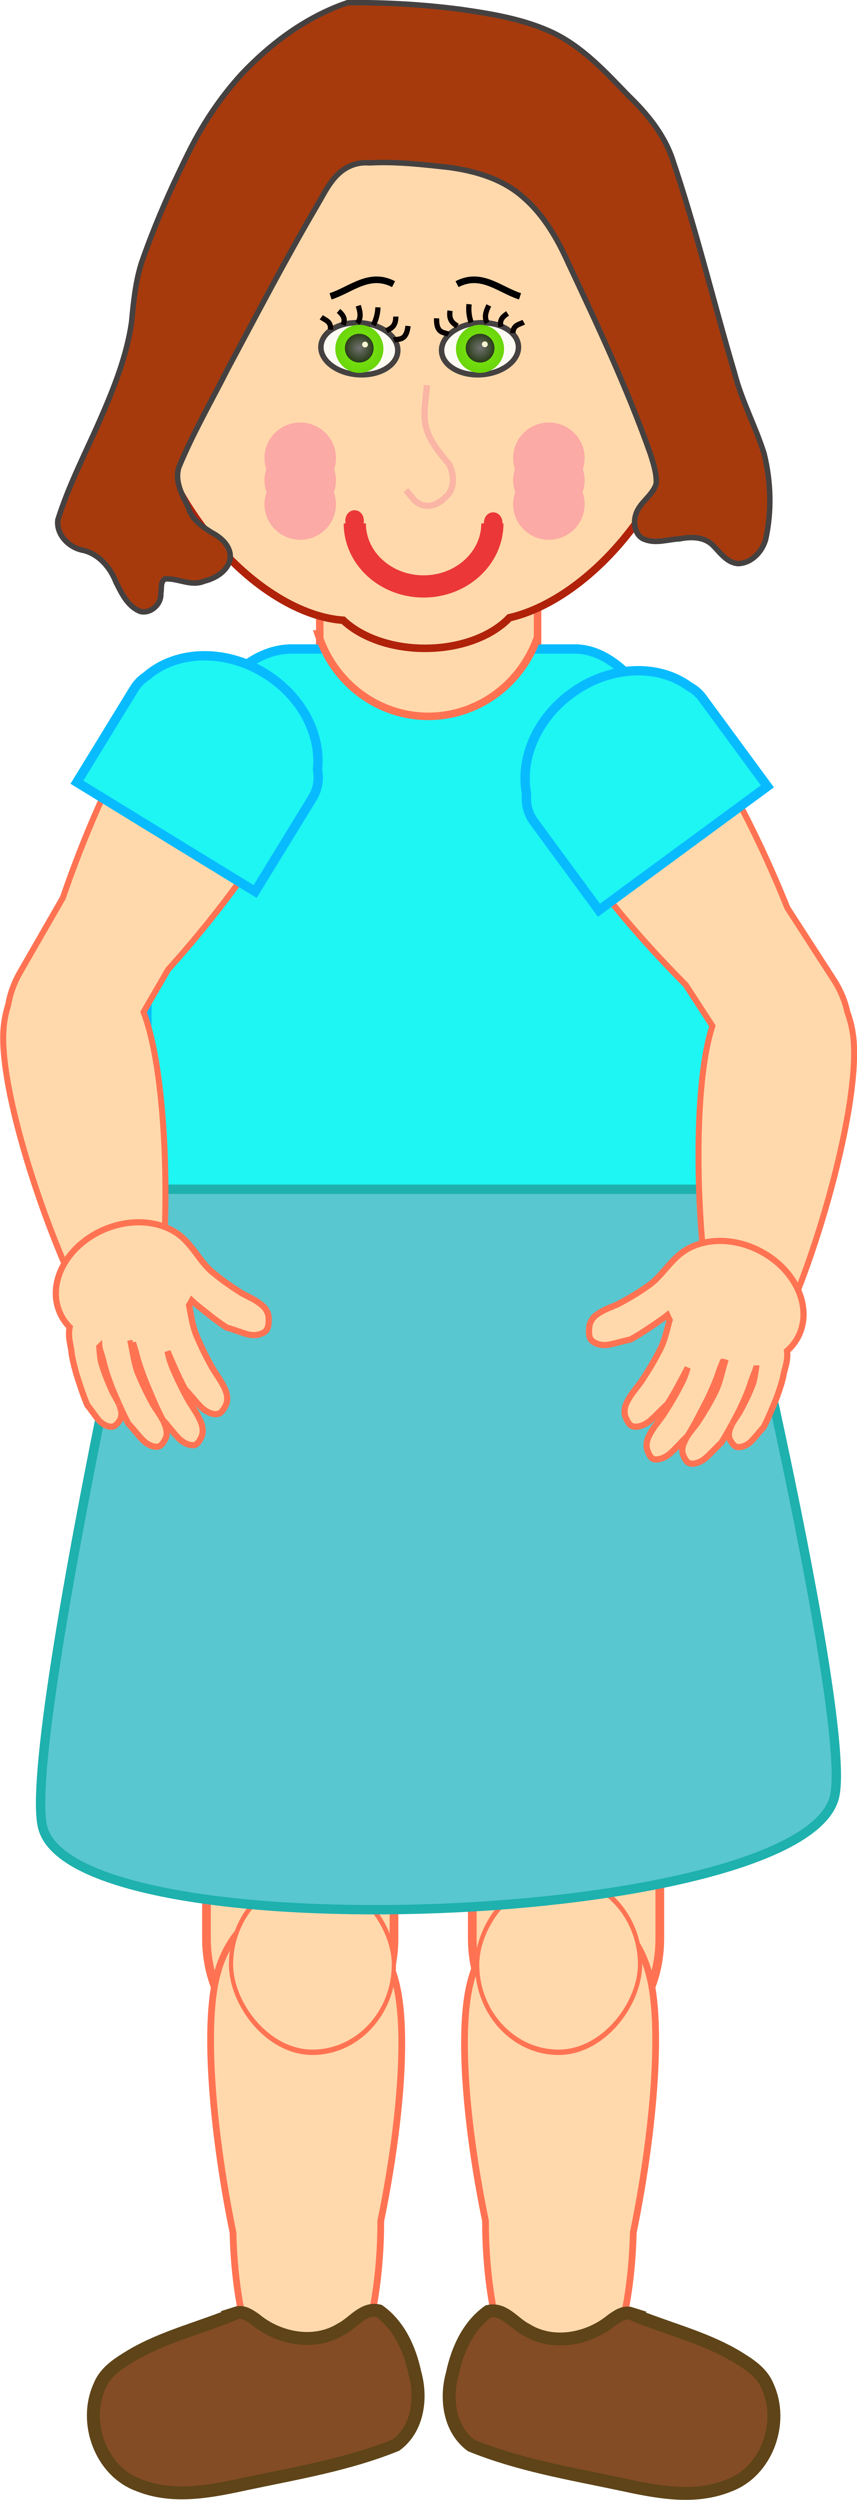 <?xml version="1.0"?>
<svg
    xmlns:rdf="http://www.w3.org/1999/02/22-rdf-syntax-ns#"
    xmlns="http://www.w3.org/2000/svg"
    xmlns:cc="http://creativecommons.org/ns#"
    xmlns:xlink="http://www.w3.org/1999/xlink"
    xmlns:dc="http://purl.org/dc/elements/1.1/"
    xmlns:svg="http://www.w3.org/2000/svg"
    xmlns:inkscape="http://www.inkscape.org/namespaces/inkscape"
    xmlns:sodipodi="http://sodipodi.sourceforge.net/DTD/sodipodi-0.dtd"
    xmlns:ns1="http://sozi.baierouge.fr"
    id="svg27346"
    viewBox="0 0 137.33 400.42"
    version="1.1"
  >
  <defs
      id="defs27348"
    >
    <filter
        id="filter18598-2-6"
        height="1.248"
        width="1.209"
        y="-.124"
        x="-.105"
        color-interpolation-filters="sRGB"
      >
      <feGaussianBlur
          id="feGaussianBlur18600-95-7"
          stdDeviation="1.446"
      />
    </filter
    >
    <filter
        id="filter18602-6-0"
        height="1.248"
        width="1.209"
        y="-.124"
        x="-.105"
        color-interpolation-filters="sRGB"
      >
      <feGaussianBlur
          id="feGaussianBlur18604-5-7"
          stdDeviation="1.446"
      />
    </filter
    >
    <filter
        id="filter8215-2-4-1-8-0-0-7-1-0-9-4-2"
        height="3.072"
        width="1.428"
        y="-1.036"
        x="-.214"
        color-interpolation-filters="sRGB"
      >
      <feGaussianBlur
          id="feGaussianBlur8217-5-9-7-7-8-3-62-9-2-0-8-0"
          stdDeviation="5.261"
      />
    </filter
    >
    <filter
        id="filter8044-99-5-9-1-80-8-1-9-1-3-9-1"
        height="2.524"
        width="1.315"
        y="-.762"
        x="-.157"
        color-interpolation-filters="sRGB"
      >
      <feGaussianBlur
          id="feGaussianBlur8046-7-3-6-4-2-1-2-0-0-2-9-8"
          stdDeviation="3.868"
      />
    </filter
    >
    <filter
        id="filter8044-9-7-5-1-9-8-2-7-0-7-5-8-0"
        height="2.524"
        width="1.315"
        y="-.762"
        x="-.157"
        color-interpolation-filters="sRGB"
      >
      <feGaussianBlur
          id="feGaussianBlur8046-4-1-8-1-1-7-3-2-8-0-9-1-0"
          stdDeviation="3.868"
      />
    </filter
    >
    <radialGradient
        id="radialGradient28267"
        gradientUnits="userSpaceOnUse"
        cy="-141.39"
        cx="-196.12"
        gradientTransform="matrix(1 0 0 1.029 0 4.086)"
        r="4.325"
      >
      <stop
          id="stop8317-3-1-5-3-2-9-8-4-1-8-5-4-6-1"
          stop-color="#7eec1a"
          offset="0"
      />
      <stop
          id="stop8319-35-8-1-1-1-1-37-7-82-3-7-1-9-6"
          stop-color="#7eec1a"
          stop-opacity="0"
          offset="1"
      />
    </radialGradient
    >
    <radialGradient
        id="radialGradient28269"
        gradientUnits="userSpaceOnUse"
        cy="-146.89"
        cx="-150.5"
        gradientTransform="matrix(1 0 0 .917 0 -12.241)"
        r="3"
      >
      <stop
          id="stop8367-7-7-0-1-3-4-4-1-8-5-0-9-5-6"
          stop-color="#717270"
          offset="0"
      />
      <stop
          id="stop8369-9-0-0-5-4-9-6-4-1-4-4-6-0-4"
          stop-color="#717270"
          stop-opacity="0"
          offset="1"
      />
    </radialGradient
    >
  </defs
  >
  <g
      id="layer1"
      transform="translate(-245.65 -389.83)"
    >
    <g
        id="g28179"
      >
      <g
          id="g19091-9"
          transform="matrix(.851 0 0 .851 463.17 637.34)"
        >
        <g
            id="g19076-2"
            stroke="#ff7353"
            fill="#ffd9ac"
          >
          <path
              id="path12041-8-7-4-5-6-0-5-82-4"
              stroke-width="1.64"
              d="m-200.21-28.403c-8.981 0.309-17.613 6.522-20.394 18.892-2.912 12.953-0.597 38.032 3.875 60.31v23.155c0 11.9 7.852 21.46 17.633 21.46 9.781 0 17.681-9.56 17.681-21.46v-20.539c4.897-21.967 7.693-47.2 4.941-60.601-2.945-14.341-13.558-21.568-23.737-21.218z"
          />
          <path
              id="path12041-8-7-0-1-66-6-4-28-9"
              stroke-width="1.27"
              d="m-199.13 67.038c-6.953 0.239-13.673 5.049-15.826 14.626-2.297 10.216-0.365 30.184 3.225 47.667 0.002 0.012-0.002 0.025 0 0.038 0.444 19.319 6.5 34.653 13.914 34.653 7.703 0 13.914-16.524 13.914-36.903 3.349-16.193 5.109-33.932 3.113-43.654-2.28-11.103-10.459-16.698-18.339-16.426z"
          />
          <rect
              id="rect12133-8-3-1-1-6-4"
              ry="16.875"
              rx="17.658"
              transform="matrix(.925 0 0 1.181 -12.598 -17.37)"
              height="27.986"
              filter="url(#filter18598-2-6)"
              width="33.152"
              y="67.499"
              x="-215.68"
              stroke-width=".862"
          />
        </g
        >
        <g
            id="g19081-3"
            stroke="#ff7353"
            fill="#ffd9ac"
          >
          <path
              id="path12041-8-7-4-5-6-0-1-9-07-0"
              stroke-width="1.64"
              d="m-147.88-28.403c8.981 0.309 17.613 6.522 20.394 18.892 2.912 12.953 0.597 38.032-3.875 60.31v23.155c0 11.9-7.852 21.46-17.633 21.46-9.781 0-17.681-9.56-17.681-21.46v-20.539c-4.897-21.967-7.693-47.2-4.941-60.601 2.945-14.341 13.558-21.568 23.737-21.218z"
          />
          <path
              id="path12041-8-7-0-1-66-6-0-0-5-5"
              stroke-width="1.27"
              d="m-148.96 67.038c6.953 0.239 13.673 5.049 15.826 14.626 2.297 10.216 0.365 30.184-3.225 47.667-0.002 0.012 0.002 0.025 0 0.038-0.444 19.319-6.5 34.653-13.914 34.653-7.703 0-13.914-16.524-13.914-36.903-3.349-16.193-5.109-33.932-3.113-43.654 2.28-11.103 10.459-16.698 18.339-16.426z"
          />
          <rect
              id="rect12133-8-3-1-2-2-4-5"
              ry="16.875"
              rx="17.658"
              transform="matrix(-.925 0 0 1.181 -12.598 -17.37)"
              height="27.986"
              filter="url(#filter18602-6-0)"
              width="33.152"
              y="67.499"
              x="132.42"
              stroke-width=".862"
          />
        </g
        >
        <g
            id="g19086-7"
          >
          <g
              id="g14933-5-6"
              stroke="#5e4418"
              stroke-width="2.432"
              fill="#834c24"
              transform="translate(-177.65 -72.624)"
            >
            <path
                id="rect13962-95-6-7-9"
                d="m-33.495 217.1c-6.507 2.75-13.539 4.375-19.684 7.988-2.36 1.442-4.922 2.977-5.996 5.674-3.161 6.809 0.124 16.118 7.351 18.723 6.589 2.665 13.823 1.124 20.506-0.318 9.414-1.981 18.996-3.597 27.952-7.235 4.116-3.043 4.867-8.852 3.551-13.506-0.937-4.475-2.953-9.007-6.769-11.739-2.951-0.7-4.815 2.264-7.164 3.433-4.999 3.122-11.711 1.825-16.091-1.8-1.053-0.73-2.307-1.653-3.657-1.221z"
            />
            <path
                id="rect13962-7-7-9-93-9"
                d="m40.895 217.2c6.507 2.75 13.539 4.375 19.684 7.988 2.36 1.442 4.922 2.977 5.996 5.674 3.161 6.809-0.124 16.118-7.351 18.723-6.589 2.665-13.823 1.124-20.506-0.318-9.414-1.981-18.996-3.597-27.952-7.235-4.116-3.043-4.867-8.852-3.551-13.506 0.937-4.475 2.953-9.007 6.769-11.739 2.951-0.7 4.815 2.264 7.164 3.433 4.999 3.122 11.711 1.825 16.091-1.8 1.053-0.73 2.307-1.653 3.657-1.221z"
            />
          </g
          >
        </g
        >
      </g
      >
      <rect
          id="rect25612"
          rx="23.228"
          ry="50.237"
          height="115.98"
          width="91.776"
          stroke="#08bbff"
          y="493.77"
          x="269.19"
          stroke-width="1.5"
          fill="#1df6f3"
      />
      <g
          id="g17851-7"
          transform="matrix(.706 0 0 .706 741.28 440.62)"
        >
        <path
            id="rect11045-0-8-2-7"
            stroke="#ff7353"
            stroke-width="1.708"
            fill="#ffd9ac"
            d="m-629.45 54.133v17.747h-0.377c0.109 0.344 0.256 0.681 0.377 1.017v0.528h0.188c5.083 13.266 19.362 20.284 32.669 15.788 7.445-2.516 13.406-8.295 16.278-15.788h0.301v-19.292h-49.436z"
        />
        <g
            id="g14246-5-8-5-6"
            transform="matrix(1.206 0 0 1.206 -394.33 280.36)"
          >
          <path
              id="path16158-9-38-1-8-7"
              stroke="#b0220a"
              stroke-width="1.417"
              fill="#ffd9ac"
              d="m-175.14-290.17c-27.614 0-50 22.386-50 50 0 3.243 0.316 6.397 0.906 9.469-6.34 8.577-2.564 25.982 8.906 39.875 7.742 9.377 17.08 14.846 24.781 15.375 3.358 3.179 9 5.281 15.406 5.281 6.718 0 12.592-2.307 15.875-5.75 6.995-1.601 14.9-6.798 21.594-14.906 10.038-12.159 14.155-26.985 10.781-36.25 1.135-4.183 1.75-8.551 1.75-13.094 0-27.614-22.386-50-50-50z"
          />
          <g
              id="g14187-0-2-4-4"
            >
            <g
                id="g8219-1-9-1-1"
                transform="translate(-119.65 -57.607)"
              >
              <g
                  id="g8008-2-1-5-3-2"
                  transform="translate(1.25 2)"
                  filter="url(#filter8215-2-4-1-8-0-0-7-1-0-9-4-2)"
                  stroke="#fcaaa5"
                  stroke-width=".626"
                  fill="#fcaaa5"
                >
                <path
                    id="path7787-5-3-8-1-30-6-0-1"
                    transform="matrix(2.031 0 0 1.875 232.54 115.01)"
                    d="m-151-136.89c0 1.795-1.343 3.25-3 3.25s-3-1.455-3-3.25 1.343-3.25 3-3.25 3 1.455 3 3.25z"
                />
                <path
                    id="path7787-5-3-8-2-5-4-9-2-2"
                    transform="matrix(2.031 0 0 1.875 279.34 115.01)"
                    d="m-151-136.89c0 1.795-1.343 3.25-3 3.25s-3-1.455-3-3.25 1.343-3.25 3-3.25 3 1.455 3 3.25z"
                />
              </g
              >
            </g
            >
            <g
                id="g8008-26-4-4-2"
                transform="translate(-118.4 -64.307)"
                filter="url(#filter8044-99-5-9-1-80-8-1-9-1-3-9-1)"
                stroke="#fcaaa5"
                stroke-width=".626"
                fill="#fcaaa5"
              >
              <path
                  id="path7787-5-3-8-29-2-1-6"
                  transform="matrix(2.031 0 0 1.875 232.54 115.01)"
                  d="m-151-136.89c0 1.795-1.343 3.25-3 3.25s-3-1.455-3-3.25 1.343-3.25 3-3.25 3 1.455 3 3.25z"
              />
              <path
                  id="path7787-5-3-8-2-6-9-5-4"
                  transform="matrix(2.031 0 0 1.875 279.34 115.01)"
                  d="m-151-136.89c0 1.795-1.343 3.25-3 3.25s-3-1.455-3-3.25 1.343-3.25 3-3.25 3 1.455 3 3.25z"
              />
            </g
            >
            <g
                id="g8008-3-6-2-6-5"
                transform="translate(-118.4 -60.107)"
                filter="url(#filter8044-9-7-5-1-9-8-2-7-0-7-5-8-0)"
                stroke="#fcaaa5"
                stroke-width=".626"
                fill="#fcaaa5"
              >
              <path
                  id="path7787-5-3-8-24-46-8-9-3"
                  transform="matrix(2.031 0 0 1.875 232.54 115.01)"
                  d="m-151-136.89c0 1.795-1.343 3.25-3 3.25s-3-1.455-3-3.25 1.343-3.25 3-3.25 3 1.455 3 3.25z"
              />
              <path
                  id="path7787-5-3-8-2-3-3-1-3-4"
                  transform="matrix(2.031 0 0 1.875 279.34 115.01)"
                  d="m-151-136.89c0 1.795-1.343 3.25-3 3.25s-3-1.455-3-3.25 1.343-3.25 3-3.25 3 1.455 3 3.25z"
              />
            </g
            >
            <g
                id="g10585-6-4-7-2"
                transform="translate(0 10.3)"
              >
              <g
                  id="g9079-2-30-2-8-7"
                  transform="translate(-141.4 -.701)"
                >
                <g
                    id="g8969-7-0-0-8-1"
                    transform="translate(22.5,-76.5)"
                  >
                  <g
                      id="g8528-3-8-3-8-8-0"
                      transform="matrix(.997 .075 -.075 .997 42.758 29.374)"
                    >
                    <g
                        id="g8498-0-5-1-7-9-6"
                      >
                      <path
                          id="path7494-7-8-3-9-3-3-3-7"
                          d="m-239-198.39c0 2.697-3.246 4.884-7.25 4.884s-7.25-2.187-7.25-4.884 3.246-4.884 7.25-4.884 7.25 2.187 7.25 4.884z"
                          transform="translate(121,18.25)"
                          stroke="#454141"
                          stroke-width="1.03"
                          fill="#fcfbf3"
                      />
                      <g
                          id="g8482-0-6-8-5-2-0"
                          transform="translate(0 .1)"
                        >
                        <g
                            id="g8323-8-9-88-4-9-0"
                            transform="matrix(1.084 0 0 1.084 13.804 25.73)"
                          >
                          <path
                              id="path8245-9-3-7-0-4-9"
                              transform="matrix(1.012 0 0 .982 70.203 -51.152)"
                              fill="#69d408"
                              d="m-192-141.39c0 2.347-1.847 4.25-4.125 4.25s-4.125-1.903-4.125-4.25 1.847-4.25 4.125-4.25 4.125 1.903 4.125 4.25z"
                          />
                          <path
                              id="path8245-1-5-8-8-1-2-8"
                              transform="matrix(1.012 0 0 .982 70.203 -51.152)"
                              fill="url(#radialGradient28267)"
                              d="m-192-141.39c0 2.347-1.847 4.25-4.125 4.25s-4.125-1.903-4.125-4.25 1.847-4.25 4.125-4.25 4.125 1.903 4.125 4.25z"
                          />
                        </g
                        >
                        <g
                            id="g8373-3-0-34-5-2-8"
                            transform="matrix(.903 0 0 .903 10.626 -47.473)"
                          >
                          <path
                              id="path8329-7-4-2-0-1-2"
                              transform="matrix(1 0 0 1.091 0 13.103)"
                              fill="#2a3c19"
                              d="m-147.5-146.89c0 1.519-1.343 2.75-3 2.75s-3-1.231-3-2.75 1.343-2.75 3-2.75 3 1.231 3 2.75z"
                          />
                          <path
                              id="path8329-5-14-2-2-4-4-7"
                              transform="matrix(1 0 0 1.091 0 13.103)"
                              fill="url(#radialGradient28269)"
                              d="m-147.5-146.89c0 1.519-1.343 2.75-3 2.75s-3-1.231-3-2.75 1.343-2.75 3-2.75 3 1.231 3 2.75z"
                          />
                        </g
                        >
                      </g
                      >
                    </g
                    >
                    <path
                        id="path8508-9-6-6-7-7-1-3"
                        transform="matrix(1.037 0 0 1.037 7.746 16.136)"
                        fill="#f7f6d2"
                        d="m-126.75-190.11c0 0.293-0.237 0.53-0.53 0.53s-0.53-0.237-0.53-0.53c0-0.293 0.237-0.53 0.53-0.53s0.53 0.237 0.53 0.53z"
                    />
                  </g
                  >
                  <g
                      id="g8767-3-4-5-1-0-9"
                      transform="translate(81.95 63.25)"
                    >
                    <g
                        id="g8498-5-7-1-5-0-3-5"
                        transform="matrix(-.997 .075 .075 .997 -239.21 -33.876)"
                      >
                      <path
                          id="path7494-7-8-1-2-1-0-7-6-2"
                          d="m-239-198.39c0 2.697-3.246 4.884-7.25 4.884s-7.25-2.187-7.25-4.884 3.246-4.884 7.25-4.884 7.25 2.187 7.25 4.884z"
                          transform="translate(121,18.25)"
                          stroke="#454141"
                          stroke-width="1.03"
                          fill="#fcfbf3"
                      />
                      <g
                          id="g8482-3-6-7-5-2-6-6"
                          transform="translate(0 .1)"
                        >
                        <g
                            id="g8323-3-0-2-92-8-8-1"
                            transform="matrix(1.084 0 0 1.084 13.804 25.73)"
                          >
                          <path
                              id="path8245-55-9-9-3-9-4-9"
                              transform="matrix(1.012 0 0 .982 70.203 -51.152)"
                              fill="#69d408"
                              d="m-192-141.39c0 2.347-1.847 4.25-4.125 4.25s-4.125-1.903-4.125-4.25 1.847-4.25 4.125-4.25 4.125 1.903 4.125 4.25z"
                          />
                          <path
                              id="path8245-1-6-3-2-41-6-1-1"
                              transform="matrix(1.012 0 0 .982 70.203 -51.152)"
                              fill="url(#radialGradient28267)"
                              d="m-192-141.39c0 2.347-1.847 4.25-4.125 4.25s-4.125-1.903-4.125-4.25 1.847-4.25 4.125-4.25 4.125 1.903 4.125 4.25z"
                          />
                        </g
                        >
                        <g
                            id="g8373-44-1-3-2-0-9-2"
                            transform="matrix(.903 0 0 .903 10.626 -47.473)"
                          >
                          <path
                              id="path8329-57-6-8-0-4-9-2"
                              transform="matrix(1 0 0 1.091 0 13.103)"
                              fill="#2a3c19"
                              d="m-147.5-146.89c0 1.519-1.343 2.75-3 2.75s-3-1.231-3-2.75 1.343-2.75 3-2.75 3 1.231 3 2.75z"
                          />
                          <path
                              id="path8329-5-4-2-3-5-2-1-4"
                              transform="matrix(1 0 0 1.091 0 13.103)"
                              fill="url(#radialGradient28269)"
                              d="m-147.5-146.89c0 1.519-1.343 2.75-3 2.75s-3-1.231-3-2.75 1.343-2.75 3-2.75 3 1.231 3 2.75z"
                          />
                        </g
                        >
                      </g
                      >
                    </g
                    >
                    <path
                        id="path8508-9-09-4-5-8-9-3-4"
                        transform="matrix(-1.034 .078 .078 1.034 -243.72 -17.205)"
                        fill="#f7f6d2"
                        d="m-126.75-190.11c0 0.293-0.237 0.53-0.53 0.53s-0.53-0.237-0.53-0.53c0-0.293 0.237-0.53 0.53-0.53s0.53 0.237 0.53 0.53z"
                    />
                  </g
                  >
                </g
                >
                <g
                    id="g9035-7-5-0-3-6"
                    stroke="#090101"
                    stroke-width=".992"
                    fill="none"
                    transform="translate(-1.591 5.657)"
                  >
                  <path
                      id="path9003-6-1-4-2-0"
                      d="m-49.965-245.37c0.199-1.549-0.949-1.75-1.713-2.336"
                  />
                  <path
                      id="path9007-4-2-1-8-0"
                      d="m-47.553-246.24c0.23-0.734 0.493-1.458-0.884-2.652"
                  />
                  <path
                      id="path9009-25-54-2-9-1"
                      d="m-44.901-246.59c0.786-0.95 0.554-2.103 0.177-3.285"
                  />
                  <path
                      id="path9013-1-5-2-3-3"
                      d="m-41.896-246.24c0.53-0.961 0.825-2.07 0.884-3.327"
                  />
                  <path
                      id="path9015-1-6-2-1-4"
                      d="m-39.421-245.18c0.904-0.411 1.786-0.857 1.768-2.652"
                  />
                  <path
                      id="path9019-7-7-8-9-4"
                      d="m-38.007-243.41c0.744-0.325 2.313 0.369 2.652-2.652"
                  />
                </g
                >
                <g
                    id="g9035-2-9-5-6-3-3"
                    stroke="#090101"
                    stroke-width=".992"
                    fill="none"
                    transform="matrix(-.99 -.144 -.144 .99 -102 -3.337)"
                  >
                  <path
                      id="path9003-1-1-7-2-9-8"
                      d="m-49.965-245.37c0.199-1.549-0.949-1.75-1.713-2.336"
                  />
                  <path
                      id="path9007-8-5-8-9-7-6"
                      d="m-47.553-246.24c0.23-0.734 0.493-1.458-0.884-2.652"
                  />
                  <path
                      id="path9009-2-8-25-5-3-1"
                      d="m-44.901-246.59c0.786-0.95 0.554-2.103 0.177-3.285"
                  />
                  <path
                      id="path9013-5-7-3-5-2-5"
                      d="m-41.896-246.24c0.53-0.961 0.825-2.07 0.884-3.327"
                  />
                  <path
                      id="path9015-8-4-8-4-1-6"
                      d="m-39.421-245.18c0.904-0.411 1.786-0.857 1.768-2.652"
                  />
                  <path
                      id="path9019-9-3-7-0-2-3"
                      d="m-38.007-243.41c0.744-0.325 2.313 0.369 2.652-2.652"
                  />
                </g
                >
              </g
              >
              <g
                  id="g9327-5-8-9-6"
                  transform="translate(-116.82 -77.315)"
                >
                <g
                    id="g9322-54-8-3-6"
                    stroke="#eb3737"
                    transform="matrix(.771 0 0 .771 -78.94 13.037)"
                  >
                  <path
                      id="path7577-2-3-7-6-1"
                      stroke-width="5.421"
                      transform="translate(145 83.971)"
                      fill="none"
                      d="m-101.82-265.15c0 8.494-7.519 15.38-16.794 15.38-9.275 0-16.794-6.886-16.794-15.38"
                  />
                  <path
                      id="path9300-5-0-0-8"
                      stroke-width=".992"
                      transform="matrix(.757 0 0 1.377 32.969 119.58)"
                      fill="#eb3737"
                      d="m16.25-218.51c0 0.759-1.119 1.375-2.5 1.375s-2.5-0.616-2.5-1.375 1.119-1.375 2.5-1.375 2.5 0.616 2.5 1.375z"
                  />
                  <path
                      id="path9300-7-2-2-0-4"
                      stroke-width=".992"
                      transform="matrix(.757 0 0 1.377 -.864 119.07)"
                      fill="#eb3737"
                      d="m16.25-218.51c0 0.759-1.119 1.375-2.5 1.375s-2.5-0.616-2.5-1.375 1.119-1.375 2.5-1.375 2.5 0.616 2.5 1.375z"
                  />
                </g
                >
              </g
              >
              <path
                  id="path9520-5-49-4-9-6"
                  stroke="#fab5a5"
                  stroke-width="1.174px"
                  fill="none"
                  d="m-174.79-229.96c-0.565 6.491-1.594 8.226 4.215 14.903 1.215 2.578 0.699 5.034-0.674 6.1-2.031 2.112-4.319 2.127-5.871 0.658l-1.639-1.927"
              />
              <path
                  id="path9540-9-5-1-2-7"
                  stroke="#000"
                  stroke-width="1.244px"
                  fill="none"
                  d="m-169.12-248.97c4.559-2.382 7.995 1.048 11.853 2.291"
              />
              <path
                  id="path9540-9-3-8-2-3-9"
                  stroke="#000"
                  stroke-width="1.244px"
                  fill="none"
                  d="m-181.07-248.97c-4.559-2.382-7.995 1.048-11.853 2.291"
              />
            </g
            >
          </g
          >
        </g
        >
        <path
            id="rect7359-3-9-17-4-5-9-0-0"
            stroke="#454141"
            stroke-width="1.242"
            fill="#a63a0d"
            d="m-624.73-70.766c-8.598 3.281-16.128 8.954-22.42 15.6-5.037 5.511-9.183 11.809-12.414 18.536-3.929 7.912-7.48 16.029-10.37 24.379-1.363 4.349-1.802 8.916-2.231 13.429-1.113 7.666-4.006 14.91-7.088 21.967-3.305 7.579-7.166 14.948-9.646 22.861-0.395 3.435 2.635 6.394 5.864 6.92 3.484 0.876 6.032 3.87 7.296 7.114 1.302 2.597 2.695 5.64 5.593 6.743 2.375 0.559 4.823-1.73 4.609-4.123 0.276-1.095-0.173-2.581 0.98-3.278 2.975-0.167 5.932 1.774 8.855 0.528 2.604-0.65 5.426-2.297 5.916-5.162 0.283-2.63-1.931-4.687-4.069-5.803-2.285-1.399-4.75-3.14-5.464-5.878-1.383-2.745-3.108-5.847-2.11-9.005 3.162-7.692 7.343-14.9 11.089-22.311 6.604-12.332 13.061-24.747 20.132-36.821 1.858-3.102 3.39-6.705 6.61-8.655 1.619-0.998 3.527-1.432 5.414-1.266 6.015-0.33 12.029 0.368 17.999 1.025 6.075 0.804 12.287 2.631 16.942 6.797 4.608 3.979 7.713 9.352 10.175 14.847 6.708 14.283 13.453 28.592 18.71 43.488 0.667 2.143 1.408 4.392 1.271 6.648-0.866 2.799-3.907 4.26-4.671 7.122-0.63 2.038-0.059 4.837 2.211 5.554 2.524 0.925 5.187-0.076 7.762-0.188 2.546-0.514 5.546-0.519 7.525 1.425 1.662 1.647 3.192 3.989 5.739 4.189 3.053-0.061 5.529-2.697 6.283-5.523 1.415-6.385 1.21-13.102-0.362-19.442-1.955-6.217-5.098-12.003-6.721-18.332-4.834-16.288-8.742-32.855-14.242-48.941-1.959-5.415-5.699-9.942-9.796-13.893-5.192-5.382-10.4-11.084-17.264-14.345-6.538-3.062-13.729-4.238-20.816-5.253-8.519-1.111-17.115-1.602-25.705-1.517-0.528 0.188-1.055 0.377-1.583 0.565z"
        />
      </g
      >
      <path
          id="path17399-2-4-59-9"
          stroke="#1eb1ae"
          stroke-width="1.5"
          fill="#59c7cf"
          d="m271.99 580.3c-2.645 4.096-4.628 8.594-5.746 13.38h0.665c-1.602 4.146-2.535 7.795-2.607 10.561-8.212 39.292-13.578 71.354-11.811 78.26 5.221 20.401 121.96 15.873 126.89-4.921 1.621-6.838-3.815-36.883-12.157-74.004-0.26-4.64-2.908-11.55-6.916-19.259-0.683-1.313-1.404-2.661-2.155-4.017h-86.16z"
      />
      <g
          id="g27130"
          transform="matrix(.706 0 0 .706 -89.52 298.83)"
        >
        <path
            id="path12041-8-7-4-4-55-1-5"
            stroke="#ff7353"
            stroke-width="1.363"
            fill="#ffd9ac"
            d="m610.94 283.87c-1.828 0.354-3.554 1-5.131 1.939-7.149 4.257-11.146 14.127-6.596 25.622 4.252 10.742 17.734 27.418 31.162 40.862l6.07 9.344c-6.641 20.148-1.98 79.612 6.337 80.537 8.331 0.927 27.367-56.122 25.73-77.092-0.188-2.412-0.695-4.578-1.408-6.499-0.531-2.475-1.525-4.973-3.048-7.334l-10.61-16.42c-7.139-17.813-17.053-36.667-24.988-44.583-5.684-5.67-12.039-7.428-17.523-6.365z"
        />
        <path
            id="rect11770-5-47-8-4-3-3-1-8-2"
            stroke="#ff7353"
            stroke-width="1.406"
            fill="#ffd9ac"
            d="m609.61 427.63c-0.653 0.666-1.091 1.564-1.139 2.51-0.075 1.048-0.127 2.35 0.744 2.998l0.052 0.054c1.014 0.748 2.347 0.976 3.61 0.76 1.674-0.307 3.308-0.861 4.979-1.187 2.632-1.457 5.143-3.223 7.633-4.948 0.243-0.183 0.462-0.387 0.704-0.573 0.16 0.373 0.348 0.737 0.539 1.103-0.597 2.142-1.036 4.346-2.011 6.385-1.334 2.684-2.878 5.24-4.54 7.724-1.072 1.451-2.291 2.804-3.094 4.446-0.608 1.129-0.797 2.52-0.307 3.592 0.389 0.902 0.908 1.988 1.961 2.035l0.079 0.028c1.223 0.049 2.519-0.545 3.544-1.427 1.349-1.185 2.542-2.54 3.88-3.739 1.689-2.65 3.128-5.439 4.577-8.229-0.317 1.082-0.682 2.143-1.178 3.176-1.329 2.667-2.854 5.245-4.487 7.725-1.048 1.452-2.24 2.816-3.041 4.447-0.603 1.123-0.817 2.473-0.385 3.51 0.34 0.873 0.787 1.934 1.776 1.952l0.107 0.002c1.149 0.014 2.37-0.564 3.358-1.457 1.301-1.199 2.483-2.582 3.775-3.794-0.217 0.341-0.373 0.69-0.553 1.056-0.559 1.038-0.793 2.292-0.354 3.271 0.348 0.824 0.848 1.835 1.804 1.872l0.079 0.028c1.11 0.038 2.287-0.513 3.222-1.326 1.232-1.094 2.307-2.346 3.528-3.452 0.864-1.36 1.663-2.796 2.423-4.219-0.164 0.311-0.293 0.647-0.418 0.978-0.39 0.913-0.43 2.001 0.081 2.8 0.41 0.674 0.939 1.477 1.812 1.446l0.107 0.002c1.013-0.041 2.011-0.559 2.769-1.308 0.995-1.005 1.819-2.158 2.804-3.172 1.136-2.172 2.054-4.474 2.977-6.74 0.564-1.554 1.106-3.111 1.473-4.716 0.222-1.476 0.852-2.886 0.907-4.38 0.055-0.502 0.059-1.005-0.026-1.493 1.031-0.901 1.894-1.98 2.538-3.231 3.373-6.548-0.54-15.266-8.725-19.482-6.721-3.462-14.226-2.824-18.569 1.147-0.009 0.008-0.018 0.018-0.027 0.026-0.607 0.52-1.169 1.12-1.71 1.7-1.501 1.64-2.843 3.435-4.619 4.764-2.333 1.685-4.783 3.161-7.305 4.474-1.558 0.709-3.236 1.247-4.653 2.285-0.255 0.17-0.486 0.351-0.704 0.573zm29.177 10.189c0.152 0.043 0.298 0.102 0.45 0.142-0.064 0.211-0.11 0.428-0.172 0.636-0.573 2.004-0.981 4.049-1.896 5.961-1.227 2.467-2.633 4.86-4.157 7.144-0.736 1.002-1.568 1.944-2.241 2.996 1.662-2.648 3.029-5.454 4.47-8.231 0.915-1.917 1.805-3.875 2.507-5.869 0.266-0.948 0.671-1.855 1.038-2.779zm7.54 1.526c-0.175 1.226-0.329 2.484-0.761 3.663-0.834 2.165-1.842 4.229-2.968 6.261-0.549 0.884-1.185 1.74-1.675 2.66 0.603-1.13 1.179-2.242 1.768-3.378 0.843-1.774 1.651-3.597 2.286-5.447 0.344-1.284 0.946-2.493 1.349-3.759z"
        />
        <path
            id="path25933-9"
            stroke="#08bbff"
            stroke-width="2.125"
            fill="#1df6f3"
            d="m604.38 286.23c-7.908 5.812-11.634 14.889-10.122 22.743-0.213 2.244 0.306 4.47 1.664 6.316l14.768 20.093 38.23-28.098-14.768-20.093c-0.779-1.059-1.766-1.882-2.877-2.49-0.047-0.035-0.102-0.059-0.149-0.093-0.006-0.002-0.005-0.013-0.011-0.015-7.095-5.16-18.05-4.746-26.735 1.637z"
        />
      </g
      >
      <g
          id="g27125"
          transform="matrix(.706 0 0 .706 -89.52 300.03)"
        >
        <path
            id="path12041-8-7-4-4-3"
            stroke="#ff7353"
            stroke-width="1.363"
            fill="#ffd9ac"
            d="m527.42 277.69c-5.171-0.273-10.848 1.92-15.785 7.378-7.518 8.313-16.415 27.654-22.631 45.809l-9.748 16.953c-1.378 2.399-2.245 4.905-2.658 7.368-0.635 1.982-1.055 4.207-1.121 6.672-0.56 21.027 21.414 77.028 29.687 75.675 8.258-1.351 9.826-60.979 2.161-80.76l5.583-9.643c12.721-14.114 25.33-31.46 29.025-42.406 3.955-11.714-0.506-21.362-7.864-25.247-2.029-1.071-4.299-1.676-6.65-1.8z"
        />
        <path
            id="rect11770-5-47-8-4-3-3-6-1-6-1"
            stroke="#ff7353"
            stroke-width="1.406"
            fill="#ffd9ac"
            d="m534.79 423.85c0.602 0.713 0.97 1.642 0.947 2.589-0.004 1.05-0.05 2.353-0.967 2.934l-0.057 0.05c-1.068 0.67-2.413 0.797-3.657 0.487-1.646-0.432-3.234-1.107-4.875-1.557-2.515-1.651-4.887-3.6-7.24-5.507-0.228-0.201-0.432-0.421-0.658-0.625-0.187 0.36-0.402 0.709-0.62 1.059 0.434 2.181 0.706 4.411 1.526 6.518 1.129 2.777 2.476 5.441 3.948 8.043 0.96 1.527 2.074 2.968 2.751 4.666 0.522 1.171 0.606 2.572 0.036 3.605-0.455 0.87-1.055 1.914-2.108 1.882l-0.081 0.022c-1.223-0.043-2.471-0.733-3.427-1.689-1.256-1.283-2.345-2.724-3.588-4.019-1.485-2.769-2.711-5.659-3.946-8.55 0.235 1.103 0.519 2.188 0.936 3.255 1.125 2.76 2.453 5.444 3.894 8.04 0.936 1.526 2.022 2.976 2.698 4.663 0.517 1.165 0.629 2.528 0.12 3.529-0.405 0.845-0.93 1.87-1.917 1.813l-0.107-0.006c-1.147-0.072-2.321-0.741-3.239-1.705-1.208-1.293-2.283-2.761-3.479-4.067 0.191 0.356 0.321 0.716 0.472 1.094 0.479 1.077 0.619 2.345 0.107 3.288-0.409 0.796-0.984 1.766-1.94 1.732l-0.081 0.022c-1.11-0.045-2.242-0.683-3.114-1.564-1.146-1.183-2.124-2.513-3.259-3.707-0.759-1.421-1.449-2.913-2.1-4.389 0.14 0.322 0.244 0.668 0.343 1.007 0.32 0.94 0.278 2.027-0.291 2.786-0.459 0.641-1.047 1.403-1.915 1.306l-0.106-0.006c-1.008-0.117-1.964-0.708-2.663-1.512-0.917-1.077-1.652-2.288-2.558-3.374-0.97-2.252-1.712-4.616-2.462-6.945-0.446-1.592-0.87-3.185-1.115-4.813-0.111-1.489-0.633-2.941-0.576-4.436-0.017-0.504 0.017-1.006 0.138-1.487-0.961-0.975-1.74-2.117-2.288-3.412-2.872-6.783 1.685-15.182 10.164-18.772 6.962-2.948 14.398-1.747 18.43 2.538 0.009 0.009 0.016 0.019 0.025 0.028 0.566 0.564 1.082 1.204 1.578 1.824 1.374 1.748 2.577 3.639 4.248 5.098 2.2 1.856 4.532 3.512 6.948 5.01 1.501 0.824 3.134 1.486 4.468 2.628 0.242 0.189 0.458 0.387 0.658 0.625zm-29.86 7.969c-0.155 0.032-0.305 0.079-0.46 0.107 0.048 0.215 0.078 0.435 0.123 0.647 0.42 2.041 0.674 4.111 1.443 6.086 1.038 2.552 2.26 5.044 3.608 7.436 0.659 1.054 1.418 2.057 2.01 3.156-1.458-2.765-2.611-5.666-3.839-8.544-0.768-1.98-1.509-4-2.059-6.041-0.194-0.965-0.529-1.9-0.826-2.849zm-7.633 0.955c0.082 1.235 0.141 2.502 0.484 3.71 0.669 2.222 1.52 4.356 2.489 6.466 0.481 0.923 1.052 1.824 1.47 2.779-0.516-1.172-1.007-2.325-1.51-3.501-0.707-1.832-1.376-3.711-1.871-5.603-0.247-1.306-0.756-2.557-1.063-3.85z"
        />
        <path
            id="path25933-9-4"
            stroke="#08bbff"
            stroke-width="2.125"
            fill="#1df6f3"
            d="m534.82 279.93c8.368 5.129 12.842 13.862 11.993 21.815 0.401 2.218 0.069 4.48-1.128 6.434l-13.031 21.26-40.451-24.795 13.031-21.26c0.687-1.121 1.602-2.024 2.658-2.723 0.044-0.039 0.097-0.068 0.141-0.106 0.006-0.002 0.004-0.013 0.009-0.016 6.637-5.736 17.589-6.243 26.778-0.61z"
        />
      </g
      >
    </g
    >
  </g
  >
</svg
>
